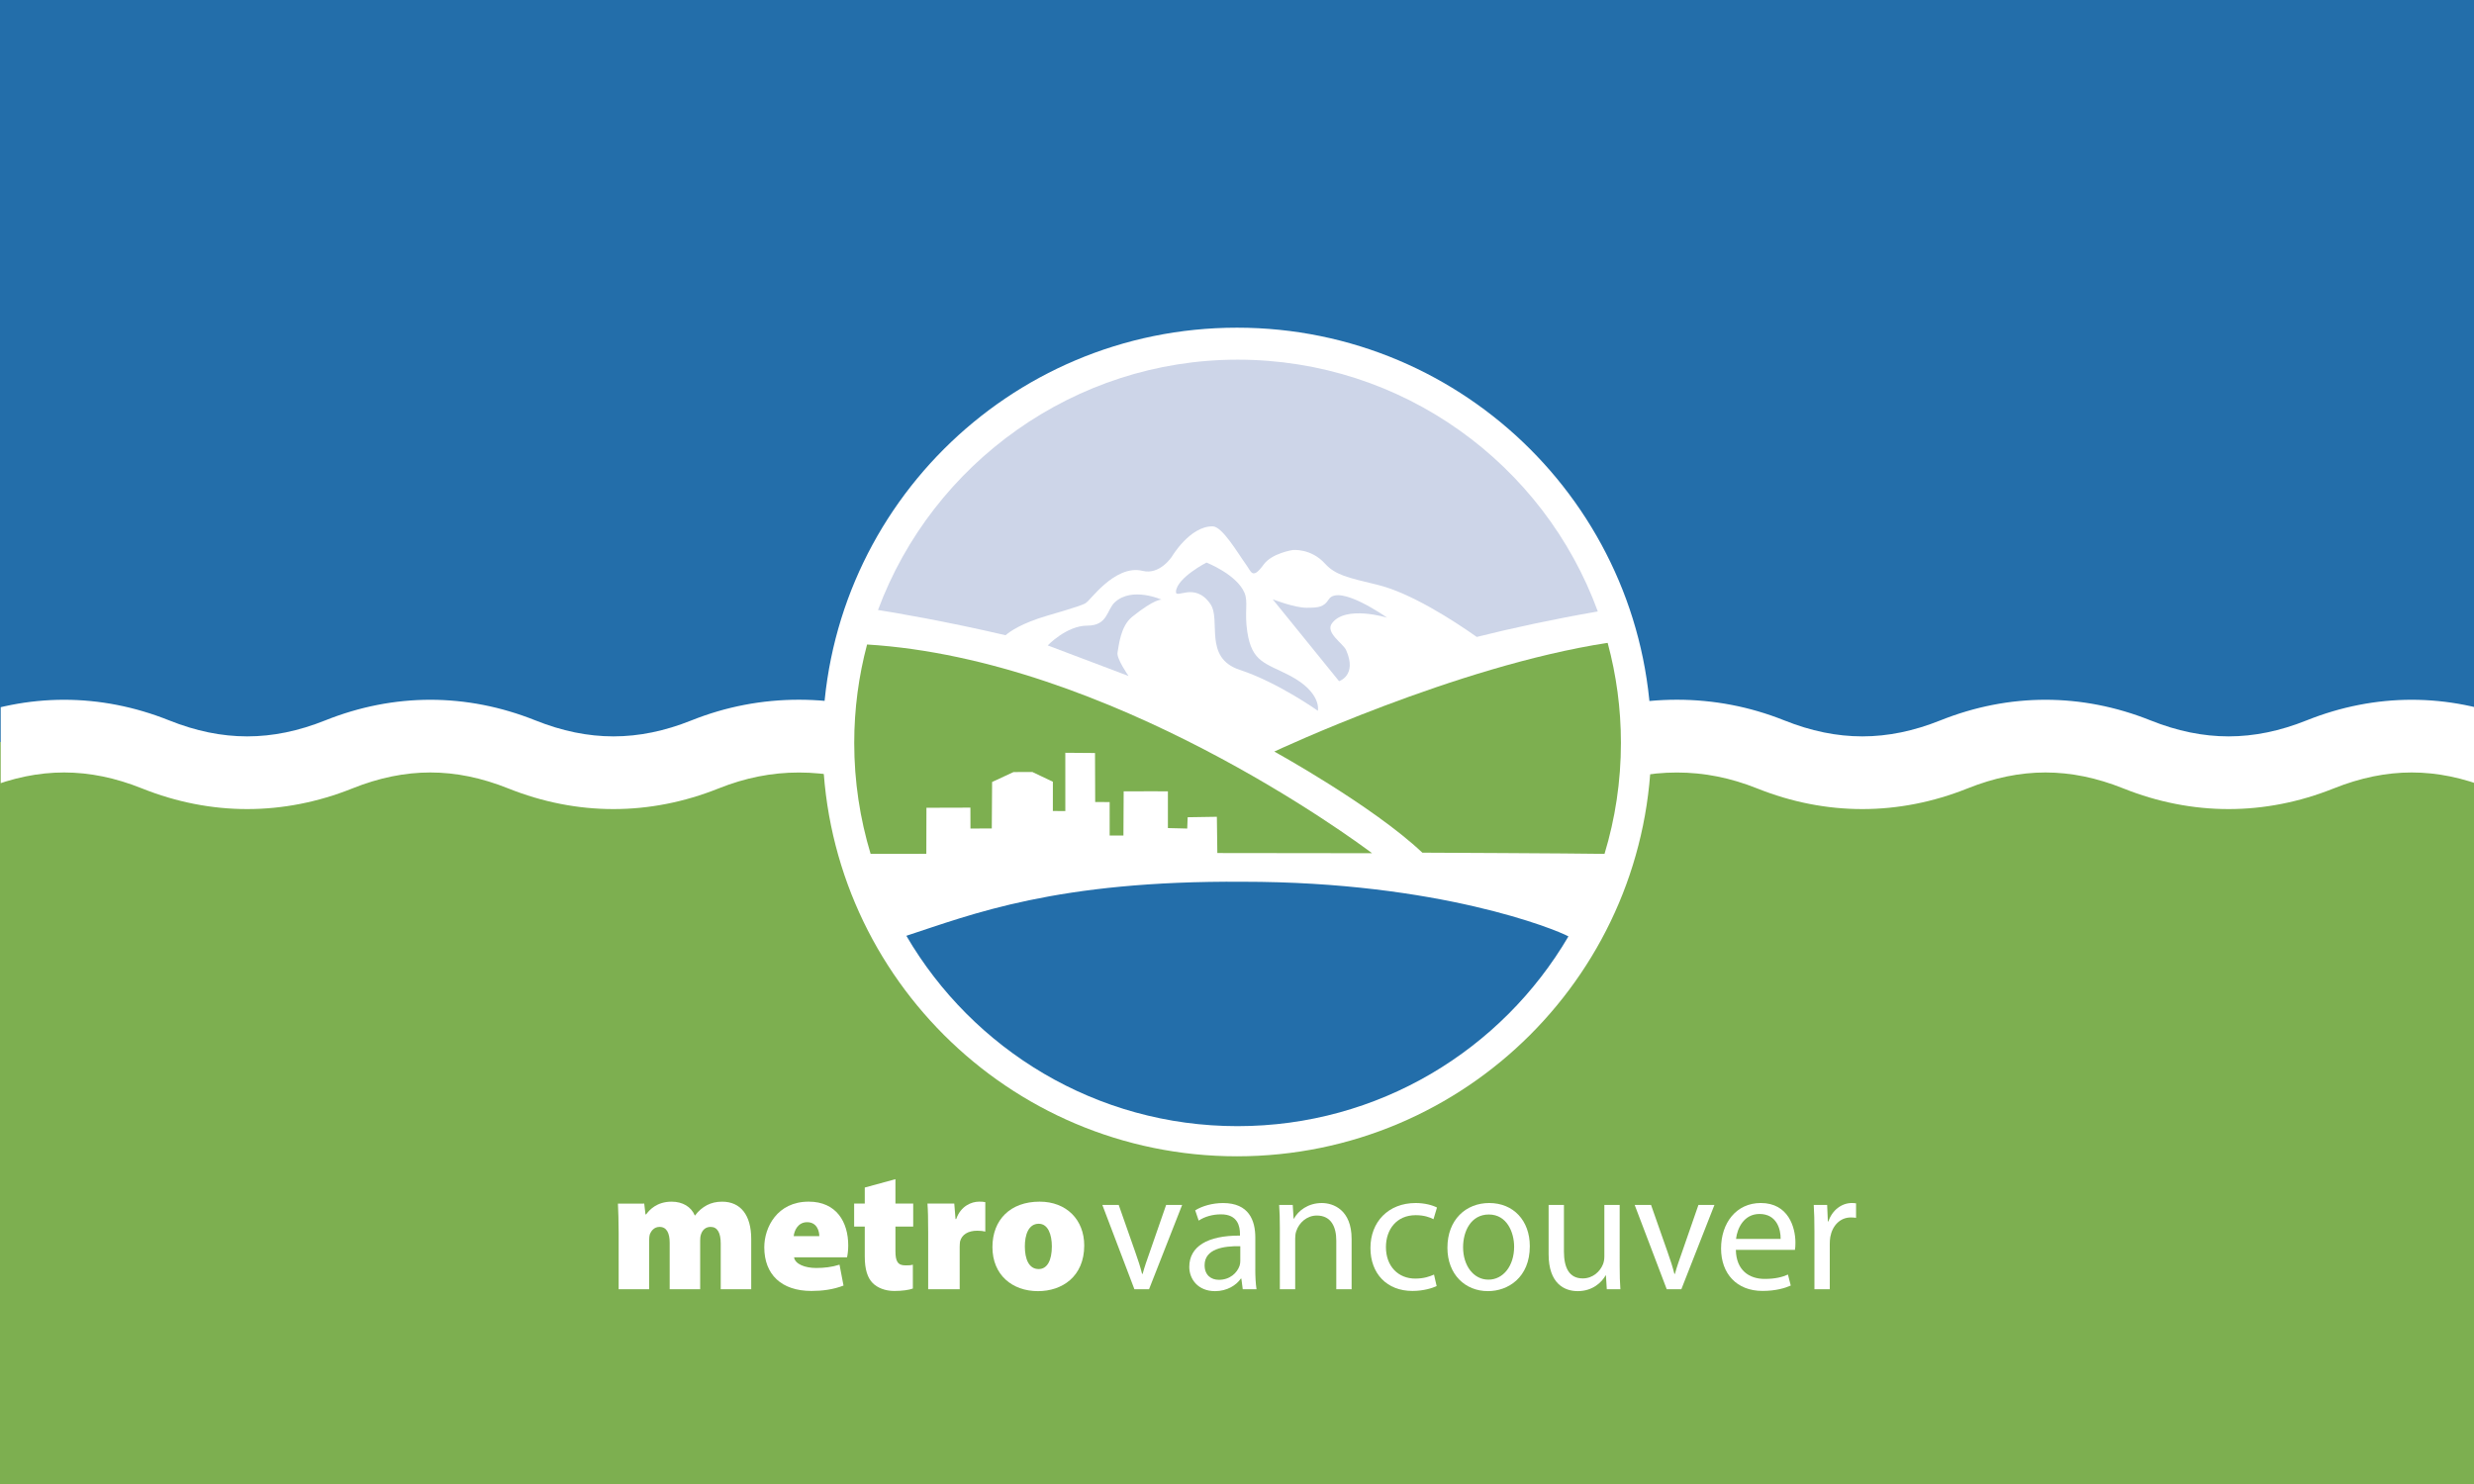 <?xml version="1.0" encoding="UTF-8" standalone="no"?>
<svg
   xmlns:dc="http://purl.org/dc/elements/1.1/"
   xmlns:cc="http://creativecommons.org/ns#"
   xmlns:rdf="http://www.w3.org/1999/02/22-rdf-syntax-ns#"
   xmlns:svg="http://www.w3.org/2000/svg"
   xmlns="http://www.w3.org/2000/svg"
   xmlns:sodipodi="http://sodipodi.sourceforge.net/DTD/sodipodi-0.dtd"
   xmlns:inkscape="http://www.inkscape.org/namespaces/inkscape"
   width="327.329mm"
   height="196.398mm"
   viewBox="0 0 327.329 196.398"
   version="1.1"
   id="svg15961"
   inkscape:version="1.0.2-2 (e86c870879, 2021-01-15)"
   sodipodi:docname="Flag of the Metro Vancouver Regional District.svg">
  <defs
     id="defs15955">
    <inkscape:path-effect
       effect="spiro"
       id="path-effect16631"
       is_visible="true"
       lpeversion="1" />
    <inkscape:path-effect
       effect="spiro"
       id="path-effect16627"
       is_visible="true"
       lpeversion="1" />
    <inkscape:path-effect
       effect="spiro"
       id="path-effect16623"
       is_visible="true"
       lpeversion="1" />
    <inkscape:path-effect
       effect="spiro"
       id="path-effect16619"
       is_visible="true"
       lpeversion="1" />
    <inkscape:path-effect
       effect="spiro"
       id="path-effect16615"
       is_visible="true"
       lpeversion="1" />
    <inkscape:path-effect
       effect="spiro"
       id="path-effect16611"
       is_visible="true"
       lpeversion="1" />
    <inkscape:path-effect
       effect="spiro"
       id="path-effect16607"
       is_visible="true"
       lpeversion="1" />
    <inkscape:path-effect
       effect="spiro"
       id="path-effect16597"
       is_visible="true"
       lpeversion="1" />
    <inkscape:path-effect
       effect="spiro"
       id="path-effect16593"
       is_visible="true"
       lpeversion="1" />
    <inkscape:path-effect
       effect="spiro"
       id="path-effect16589"
       is_visible="true"
       lpeversion="1" />
    <inkscape:path-effect
       effect="spiro"
       id="path-effect16585"
       is_visible="true"
       lpeversion="1" />
    <inkscape:path-effect
       effect="spiro"
       id="path-effect16581"
       is_visible="true"
       lpeversion="1" />
    <inkscape:path-effect
       effect="spiro"
       id="path-effect16577"
       is_visible="true"
       lpeversion="1" />
    <clipPath
       clipPathUnits="userSpaceOnUse"
       id="clipPath15894">
      <rect
         style="fill:#48b862;fill-opacity:1;stroke-width:1.698;stroke-miterlimit:10"
         id="rect15896"
         width="173.213"
         height="103.928"
         x="375.546"
         y="6461.534" />
    </clipPath>
    <clipPath
       clipPathUnits="userSpaceOnUse"
       id="clipPath15890">
      <rect
         style="fill:#48b862;fill-opacity:1;stroke-width:1.698;stroke-miterlimit:10"
         id="rect15892"
         width="173.213"
         height="103.928"
         x="375.546"
         y="6461.534" />
    </clipPath>
    <inkscape:path-effect
       effect="spiro"
       id="path-effect15916"
       is_visible="true"
       lpeversion="1" />
    <inkscape:path-effect
       effect="spiro"
       id="path-effect15926"
       is_visible="true"
       lpeversion="1" />
    <clipPath
       clipPathUnits="userSpaceOnUse"
       id="clipPath16652">
      <rect
         style="fill:#7daf50;fill-opacity:1;stroke-width:1.698;stroke-miterlimit:10"
         id="rect16654"
         width="173.213"
         height="103.928"
         x="375.546"
         y="6461.534" />
    </clipPath>
    <clipPath
       clipPathUnits="userSpaceOnUse"
       id="clipPath16656">
      <rect
         style="fill:#7daf50;fill-opacity:1;stroke-width:1.698;stroke-miterlimit:10"
         id="rect16658"
         width="173.213"
         height="103.928"
         x="375.546"
         y="6461.534" />
    </clipPath>
  </defs>
  <sodipodi:namedview
     id="base"
     pagecolor="#ffffff"
     bordercolor="#666666"
     borderopacity="1.0"
     inkscape:pageopacity="0.0"
     inkscape:pageshadow="2"
     inkscape:zoom="0.98994949"
     inkscape:cx="508.04778"
     inkscape:cy="355.19425"
     inkscape:document-units="mm"
     inkscape:current-layer="layer1"
     inkscape:document-rotation="0"
     showgrid="false"
     inkscape:window-width="2560"
     inkscape:window-height="1369"
     inkscape:window-x="-8"
     inkscape:window-y="1"
     inkscape:window-maximized="1"
     inkscape:snap-bbox="true"
     inkscape:bbox-paths="true"
     inkscape:bbox-nodes="true"
     inkscape:snap-bbox-edge-midpoints="true"
     inkscape:snap-bbox-midpoints="true"
     inkscape:object-paths="true"
     inkscape:snap-intersection-paths="true"
     inkscape:snap-nodes="false" />
  <g
     inkscape:label="Layer 1"
     inkscape:groupmode="layer"
     id="layer1"
     transform="translate(55.623,-50.517)">
    <g
       id="g1052">
      <g
         id="g16675">
        <rect
           style="fill:#7daf50;fill-opacity:1;stroke-width:3.21;stroke-miterlimit:10"
           id="rect15743"
           width="327.329"
           height="196.398"
           x="-55.623"
           y="50.517" />
        <rect
           style="fill:#236eaa;fill-opacity:1;stroke-width:2.27;stroke-miterlimit:10"
           id="rect15741"
           width="327.329"
           height="98.199"
           x="-55.623"
           y="50.517" />
        <g
           id="g15886"
           transform="matrix(1.89,0,0,1.89,-765.311,-12160.155)">
          <path
             style="color:#000000;font-style:normal;font-variant:normal;font-weight:normal;font-stretch:normal;font-size:medium;line-height:normal;font-family:sans-serif;font-variant-ligatures:normal;font-variant-position:normal;font-variant-caps:normal;font-variant-numeric:normal;font-variant-alternates:normal;font-variant-east-asian:normal;font-feature-settings:normal;font-variation-settings:normal;text-indent:0;text-align:start;text-decoration:none;text-decoration-line:none;text-decoration-style:solid;text-decoration-color:#000000;letter-spacing:normal;word-spacing:normal;text-transform:none;writing-mode:lr-tb;direction:ltr;text-orientation:mixed;dominant-baseline:auto;baseline-shift:baseline;text-anchor:start;white-space:normal;shape-padding:0;shape-margin:0;inline-size:0;clip-rule:nonzero;display:inline;overflow:visible;visibility:visible;isolation:auto;mix-blend-mode:normal;color-interpolation:sRGB;color-interpolation-filters:linearRGB;solid-color:#000000;solid-opacity:1;vector-effect:none;fill:#ffffff;fill-opacity:1;fill-rule:nonzero;stroke:none;stroke-linecap:butt;stroke-linejoin:miter;stroke-miterlimit:4;stroke-dasharray:none;stroke-dashoffset:0;stroke-opacity:1;color-rendering:auto;image-rendering:auto;shape-rendering:auto;text-rendering:auto;enable-background:accumulate;stop-color:#000000;stop-opacity:1;opacity:1"
             d="M 431.41 6509.67 C 428.843 6509.671 426.32 6510.15 423.896 6511.119 C 420.171 6512.609 416.708 6512.609 412.982 6511.119 C 408.162 6509.191 403.078 6509.191 398.258 6511.119 C 394.532 6512.609 391.069 6512.609 387.344 6511.119 C 382.524 6509.191 377.441 6509.191 372.621 6511.119 L 374.525 6515.881 C 378.251 6514.391 381.714 6514.391 385.439 6515.881 C 390.26 6517.809 395.342 6517.809 400.162 6515.881 C 403.888 6514.391 407.352 6514.391 411.078 6515.881 C 415.898 6517.809 420.981 6517.809 425.801 6515.881 C 429.499 6514.401 433.224 6514.38 437.432 6515.91 L 439.184 6511.09 C 436.587 6510.146 433.977 6509.669 431.41 6509.67 z "
             id="wave"
             clip-path="url(#clipPath16656)" />
          <path
             style="color:#000000;font-style:normal;font-variant:normal;font-weight:normal;font-stretch:normal;font-size:medium;line-height:normal;font-family:sans-serif;font-variant-ligatures:normal;font-variant-position:normal;font-variant-caps:normal;font-variant-numeric:normal;font-variant-alternates:normal;font-variant-east-asian:normal;font-feature-settings:normal;font-variation-settings:normal;text-indent:0;text-align:start;text-decoration:none;text-decoration-line:none;text-decoration-style:solid;text-decoration-color:#000000;letter-spacing:normal;word-spacing:normal;text-transform:none;writing-mode:lr-tb;direction:ltr;text-orientation:mixed;dominant-baseline:auto;baseline-shift:baseline;text-anchor:start;white-space:normal;shape-padding:0;shape-margin:0;inline-size:0;clip-rule:nonzero;display:inline;overflow:visible;visibility:visible;isolation:auto;mix-blend-mode:normal;color-interpolation:sRGB;color-interpolation-filters:linearRGB;solid-color:#000000;solid-opacity:1;vector-effect:none;fill:#ffffff;fill-opacity:1;fill-rule:nonzero;stroke:none;stroke-linecap:butt;stroke-linejoin:miter;stroke-miterlimit:4;stroke-dasharray:none;stroke-dashoffset:0;stroke-opacity:1;color-rendering:auto;image-rendering:auto;shape-rendering:auto;text-rendering:auto;enable-background:accumulate;stop-color:#000000;stop-opacity:1;opacity:1"
             d="M 492.895 6509.67 C 490.328 6509.669 487.717 6510.146 485.121 6511.09 L 486.873 6515.91 C 491.081 6514.38 494.808 6514.401 498.506 6515.881 C 503.326 6517.809 508.408 6517.809 513.229 6515.881 C 516.954 6514.391 520.417 6514.391 524.143 6515.881 C 528.963 6517.809 534.045 6517.809 538.865 6515.881 C 542.591 6514.391 546.056 6514.391 549.781 6515.881 L 551.686 6511.119 C 546.865 6509.191 541.781 6509.191 536.961 6511.119 C 533.235 6512.609 529.773 6512.609 526.047 6511.119 C 521.227 6509.191 516.144 6509.191 511.324 6511.119 C 507.598 6512.609 504.136 6512.609 500.41 6511.119 C 497.986 6510.15 495.462 6509.671 492.895 6509.67 z "
             id="path15882"
             clip-path="url(#clipPath16652)" />
        </g>
      </g>
      <g
         id="g990"
         transform="translate(0.343,-0.176)">
        <path
           fill="#ffffff"
           d="m 162.529,148.886 c 0.002,30.287 -24.545,54.834 -54.829,54.836 -30.283,0 -54.83,-24.546 -54.832,-54.832 0,-30.282 24.545,-54.83 54.827,-54.83 30.286,-6.64e-4 54.832,24.544 54.834,54.826 z"
           id="path897"
           style="stroke-width:0.664" />
        <path
           fill="#246ca8"
           d="m 107.773,199.731 c 18.672,0 34.972,-10.095 43.777,-25.115 -1.67,-0.917 -17.167,-7.231 -43.045,-7.229 -24.751,-0.179 -35.938,4.336 -44.555,7.149 8.796,15.065 25.121,25.197 43.823,25.195 z"
           id="path899"
           style="fill:#236eaa;fill-opacity:1;stroke-width:0.664" />
        <path
           fill="#cdd5e8"
           d="m 87.764,130.399 c 0.192,0.218 3.685,-5.09 7.446,-4.155 2.302,0.569 3.881,-1.9 3.881,-1.9 0,0 2.375,-4.023 5.381,-3.993 1.29,0.014 3.303,3.51 4.452,5.102 0.659,0.89 0.803,2.019 2.3,-0.046 1.1,-1.511 3.844,-1.922 3.844,-1.922 0,0 2.399,-0.26 4.261,1.787 1.375,1.508 2.941,1.85 6.918,2.806 4.404,1.06 10.033,4.697 13.174,6.909 4.738,-1.183 10.049,-2.333 16.015,-3.373 -7.098,-19.448 -25.759,-33.323 -47.664,-33.321 -21.542,6.64e-4 -40.351,13.684 -47.571,33.127 2.225,0.355 8.829,1.464 16.876,3.341 0.543,-0.474 2.103,-1.592 5.558,-2.6 3.242,-0.934 5.278,-1.592 5.13,-1.758 z"
           id="path901"
           style="stroke-width:0.664" />
        <path
           fill="#7cad51"
           d="m 156.752,135.819 c -0.01,-0.012 -0.019,-0.036 -0.029,-0.046 -20.042,3.067 -44.088,14.384 -44.088,14.384 0,0 12.991,7.152 19.587,13.38 0,0 20.043,0.088 24.102,0.16 1.409,-4.65 2.17,-9.58 2.17,-14.69 0,-4.564 -0.61,-8.982 -1.742,-13.188 z"
           id="path903"
           style="fill:#7daf50;fill-opacity:1;stroke-width:0.664" />
        <path
           fill="#cdd5e8"
           d="m 103.659,125.145 c 0,0 3.971,1.548 5.025,3.987 0.525,1.222 -0.022,2.542 0.374,5.167 0.613,4.069 2.414,4.13 5.604,5.794 4.298,2.244 3.736,4.668 3.736,4.668 0,0 -5.232,-3.735 -10.359,-5.428 -4.826,-1.599 -2.412,-6.604 -3.857,-8.697 -2.101,-3.048 -4.665,-0.526 -4.558,-1.677 0.176,-1.83 4.035,-3.814 4.035,-3.814 z"
           id="path905"
           style="stroke-width:0.664" />
        <path
           fill="#cdd5e8"
           d="m 82.653,136.109 c 0,0 2.499,-2.618 5.234,-2.618 2.731,0 2.56,-2.086 3.642,-3.089 2.279,-2.114 6.193,-0.346 6.193,-0.346 0,0 -0.847,-0.177 -3.883,2.258 -1.56,1.249 -1.764,3.771 -1.948,4.74 -0.151,0.813 1.46,3.103 1.46,3.103 z"
           id="path907"
           style="stroke-width:0.664" />
        <path
           fill="#cdd5e8"
           d="m 112.421,130.005 c 0,0 2.859,1.121 4.483,1.121 1.622,0 2.283,-0.097 2.926,-1.099 1.349,-2.116 7.725,2.408 7.725,2.408 0,0 -5.491,-1.692 -7.29,0.746 -0.922,1.25 1.471,2.658 1.871,3.55 1.491,3.362 -0.936,4.109 -0.936,4.109 z"
           id="path909"
           style="stroke-width:0.664" />
        <path
           fill="#7cad51"
           d="m 66.594,163.691 0.015,-6.096 5.818,-0.017 0.006,2.764 2.822,-0.006 0.042,-6.154 2.835,-1.313 2.495,-0.007 2.711,1.288 -0.003,3.871 1.65,0.014 -0.002,-7.717 3.93,0.031 0.023,6.484 1.914,0.009 0.001,4.422 1.822,0.005 c 0,0 0.025,-5.434 0.032,-5.845 2.431,-0.03 5.852,-0.001 5.852,-0.001 v 4.859 l 2.556,0.062 0.057,-1.495 3.865,-0.062 0.062,4.798 20.471,0.025 c -2.393,-1.801 -34.651,-25.647 -66.814,-27.623 -1.102,4.15 -1.699,8.514 -1.699,13.026 0,5.106 0.764,10.032 2.167,14.679 z"
           id="path911"
           style="fill:#7daf50;fill-opacity:1;stroke-width:0.664" />
      </g>
      <g
         id="g1020"
         style="fill:#ffffff"
         transform="translate(-2.3978897e-5)">
        <path
           fill="#3f6ba5"
           d="m 26.229,213.672 c 0,-1.52 -0.046,-2.809 -0.094,-3.867 l 3.479,-0.001 0.164,1.425 h 0.094 c 0.413,-0.576 1.403,-1.679 3.362,-1.679 1.454,0 2.584,0.668 3.066,1.819 h 0.048 c 0.436,-0.6 0.968,-1.038 1.566,-1.359 0.576,-0.301 1.243,-0.46 2.006,-0.46 2.441,0 3.849,1.774 3.849,4.931 v 6.659 h -4.034 v -6.037 c 0,-1.406 -0.416,-2.214 -1.34,-2.214 -0.667,0 -1.08,0.414 -1.265,0.968 -0.092,0.23 -0.116,0.576 -0.116,0.83 v 6.453 h -4.033 l -0.001,-6.153 c 0,-1.268 -0.392,-2.098 -1.338,-2.098 -0.736,0 -1.105,0.554 -1.268,0.922 -0.09,0.276 -0.111,0.578 -0.111,0.854 v 6.475 h -4.034 z"
           id="path992"
           style="fill:#ffffff;stroke-width:0.664" />
        <path
           fill="#3f6ba5"
           d="m 52.778,214.11 c 0,-0.645 -0.3,-1.844 -1.612,-1.844 -1.222,0 -1.708,1.129 -1.776,1.844 z m -3.341,2.809 c 0.138,0.899 1.452,1.407 2.926,1.407 1.06,0 2.074,-0.116 3.088,-0.438 l 0.529,2.764 c -1.357,0.532 -2.833,0.714 -4.239,0.714 -3.985,0 -6.245,-2.187 -6.245,-5.782 0,-2.628 1.705,-6.037 5.875,-6.037 3.666,0 5.233,2.693 5.233,5.804 0,0.671 -0.09,1.292 -0.16,1.566 h -7.007 z"
           id="path994"
           style="fill:#ffffff;stroke-width:0.664" />
        <path
           fill="#3f6ba5"
           d="m 62.849,206.573 0.001,3.228 h 2.351 v 3.041 l -2.351,0.002 v 3.249 c 0,1.336 0.298,1.888 1.313,1.888 0.483,0 0.643,0 0.992,-0.092 v 3.155 c -0.485,0.191 -1.406,0.324 -2.468,0.324 -1.22,0 -2.234,-0.438 -2.835,-1.035 -0.691,-0.692 -1.06,-1.801 -1.06,-3.528 v -3.961 h -1.406 v -3.043 h 1.406 v -2.12 z"
           id="path996"
           style="fill:#ffffff;stroke-width:0.664" />
        <path
           fill="#3f6ba5"
           d="m 67.182,213.625 c -0.001,-1.798 -0.023,-2.881 -0.094,-3.823 h 3.547 l 0.165,2.047 h 0.089 c 0.6,-1.727 2.03,-2.301 3.02,-2.301 0.369,0 0.532,0 0.83,0.066 v 3.894 c -0.298,-0.07 -0.624,-0.114 -1.06,-0.114 -1.219,0 -2.049,0.507 -2.281,1.43 -0.022,0.183 -0.047,0.438 -0.047,0.716 l 0.001,5.599 H 67.182 Z"
           id="path998"
           style="fill:#ffffff;stroke-width:0.664" />
        <path
           fill="#3f6ba5"
           d="m 81.815,218.467 c 1.13,0 1.73,-1.177 1.73,-2.997 0,-1.569 -0.508,-2.997 -1.73,-2.997 -1.381,0 -1.842,1.497 -1.842,2.997 0,1.705 0.552,2.997 1.82,2.997 z m -0.114,2.923 c -3.389,0 -6.017,-2.143 -6.017,-5.827 0,-3.62 2.374,-6.015 6.246,-6.015 3.551,0 5.899,2.394 5.899,5.802 0,4.128 -2.948,6.041 -6.105,6.041 z"
           id="path1000"
           style="fill:#ffffff;stroke-width:0.664" />
        <path
           fill="#3f6ba5"
           d="m 92.393,209.985 2.191,6.243 c 0.37,1.038 0.67,1.957 0.899,2.881 h 0.07 c 0.252,-0.924 0.574,-1.842 0.943,-2.881 l 2.168,-6.243 h 2.118 l -4.377,11.15 H 94.466 L 90.227,209.985 Z"
           id="path1002"
           style="fill:#ffffff;stroke-width:0.664" />
        <path
           fill="#3f6ba5"
           d="m 108.479,215.445 c -2.211,-0.047 -4.723,0.345 -4.723,2.512 0,1.337 0.876,1.935 1.888,1.935 1.475,0 2.42,-0.924 2.742,-1.867 0.068,-0.21 0.092,-0.44 0.092,-0.645 v -1.936 z m 1.982,3.02 c 0,0.965 0.046,1.91 0.163,2.673 h -1.823 l -0.183,-1.406 h -0.069 c -0.6,0.875 -1.82,1.659 -3.411,1.659 -2.258,0 -3.41,-1.59 -3.41,-3.206 0,-2.695 2.396,-4.169 6.705,-4.145 v -0.232 c 0,-0.92 -0.252,-2.602 -2.536,-2.58 -1.06,0 -2.141,0.298 -2.924,0.828 l -0.462,-1.359 c 0.924,-0.576 2.281,-0.965 3.689,-0.965 3.433,0 4.263,2.323 4.263,4.561 v 4.173 z"
           id="path1004"
           style="fill:#ffffff;stroke-width:0.664" />
        <path
           fill="#3f6ba5"
           d="m 113.71,213.001 c 0,-1.176 -0.023,-2.098 -0.092,-3.017 h 1.798 l 0.116,1.817 h 0.044 c 0.555,-1.035 1.845,-2.071 3.69,-2.071 1.543,0 3.939,0.919 3.939,4.746 v 6.659 h -2.027 v -6.43 c 0,-1.797 -0.668,-3.32 -2.58,-3.32 -1.314,0 -2.351,0.946 -2.72,2.079 -0.092,0.25 -0.138,0.619 -0.138,0.942 v 6.731 h -2.03 v -8.136 z"
           id="path1006"
           style="fill:#ffffff;stroke-width:0.664" />
        <path
           fill="#3f6ba5"
           d="m 134.455,220.72 c -0.532,0.254 -1.708,0.645 -3.205,0.645 -3.366,0 -5.553,-2.278 -5.553,-5.691 0,-3.434 2.349,-5.945 5.991,-5.945 1.199,0 2.256,0.3 2.812,0.598 l -0.462,1.544 c -0.484,-0.254 -1.244,-0.533 -2.35,-0.533 -2.56,0 -3.941,1.918 -3.941,4.221 0,2.579 1.66,4.171 3.871,4.171 1.152,0 1.912,-0.276 2.49,-0.53 z"
           id="path1008"
           style="fill:#ffffff;stroke-width:0.664" />
        <path
           fill="#3f6ba5"
           d="m 141.319,219.869 c 1.936,0 3.391,-1.818 3.389,-4.358 0,-1.889 -0.948,-4.263 -3.343,-4.263 -2.373,0 -3.411,2.214 -3.411,4.332 0,2.442 1.386,4.288 3.344,4.288 h 0.021 z m -0.089,1.519 c -2.999,0 -5.349,-2.211 -5.349,-5.738 0,-3.734 2.466,-5.921 5.531,-5.921 3.203,0 5.371,2.325 5.371,5.712 0,4.149 -2.881,5.947 -5.531,5.947 z"
           id="path1010"
           style="fill:#ffffff;stroke-width:0.664" />
        <path
           fill="#3f6ba5"
           d="m 158.674,218.07 c 0,1.175 0.024,2.19 0.092,3.066 h -1.798 l -0.114,-1.821 h -0.046 c -0.507,0.898 -1.706,2.074 -3.687,2.074 -1.754,0 -3.85,-0.989 -3.85,-4.887 v -6.519 h 2.027 v 6.152 c 0,2.12 0.671,3.571 2.49,3.571 1.362,0 2.304,-0.943 2.674,-1.867 0.114,-0.276 0.184,-0.645 0.184,-1.038 v -6.818 h 2.028 z"
           id="path1012"
           style="fill:#ffffff;stroke-width:0.664" />
        <path
           fill="#3f6ba5"
           d="m 162.823,209.982 2.19,6.243 c 0.369,1.038 0.667,1.958 0.9,2.883 h 0.068 c 0.252,-0.924 0.576,-1.844 0.944,-2.883 l 2.168,-6.243 h 2.117 l -4.377,11.152 h -1.936 l -4.241,-11.152 z"
           id="path1014"
           style="fill:#ffffff;stroke-width:0.664" />
        <path
           fill="#3f6ba5"
           d="m 179.969,214.475 c 0.021,-1.292 -0.53,-3.297 -2.791,-3.297 -2.073,0 -2.947,1.889 -3.11,3.297 z m -5.924,1.452 c 0.046,2.72 1.776,3.845 3.806,3.845 1.451,0 2.351,-0.251 3.086,-0.576 l 0.371,1.453 c -0.714,0.321 -1.96,0.713 -3.734,0.713 -3.412,0.002 -5.487,-2.278 -5.487,-5.623 0,-3.363 2.005,-6.012 5.255,-6.012 3.642,0 4.584,3.201 4.584,5.253 0,0.413 -0.022,0.714 -0.065,0.945 z"
           id="path1016"
           style="fill:#ffffff;stroke-width:0.664" />
        <path
           fill="#3f6ba5"
           d="m 184.44,213.461 c 0,-1.314 -0.024,-2.444 -0.092,-3.479 h 1.774 l 0.094,2.184 h 0.069 c 0.506,-1.495 1.75,-2.438 3.112,-2.438 0.205,0 0.369,0.021 0.55,0.043 v 1.916 c -0.207,-0.026 -0.416,-0.048 -0.69,-0.048 -1.428,0 -2.444,1.086 -2.719,2.581 -0.047,0.298 -0.069,0.622 -0.069,0.946 v 5.969 h -2.029 v -7.673 z"
           id="path1018"
           style="fill:#ffffff;stroke-width:0.664" />
      </g>
    </g>
  </g>
</svg>
